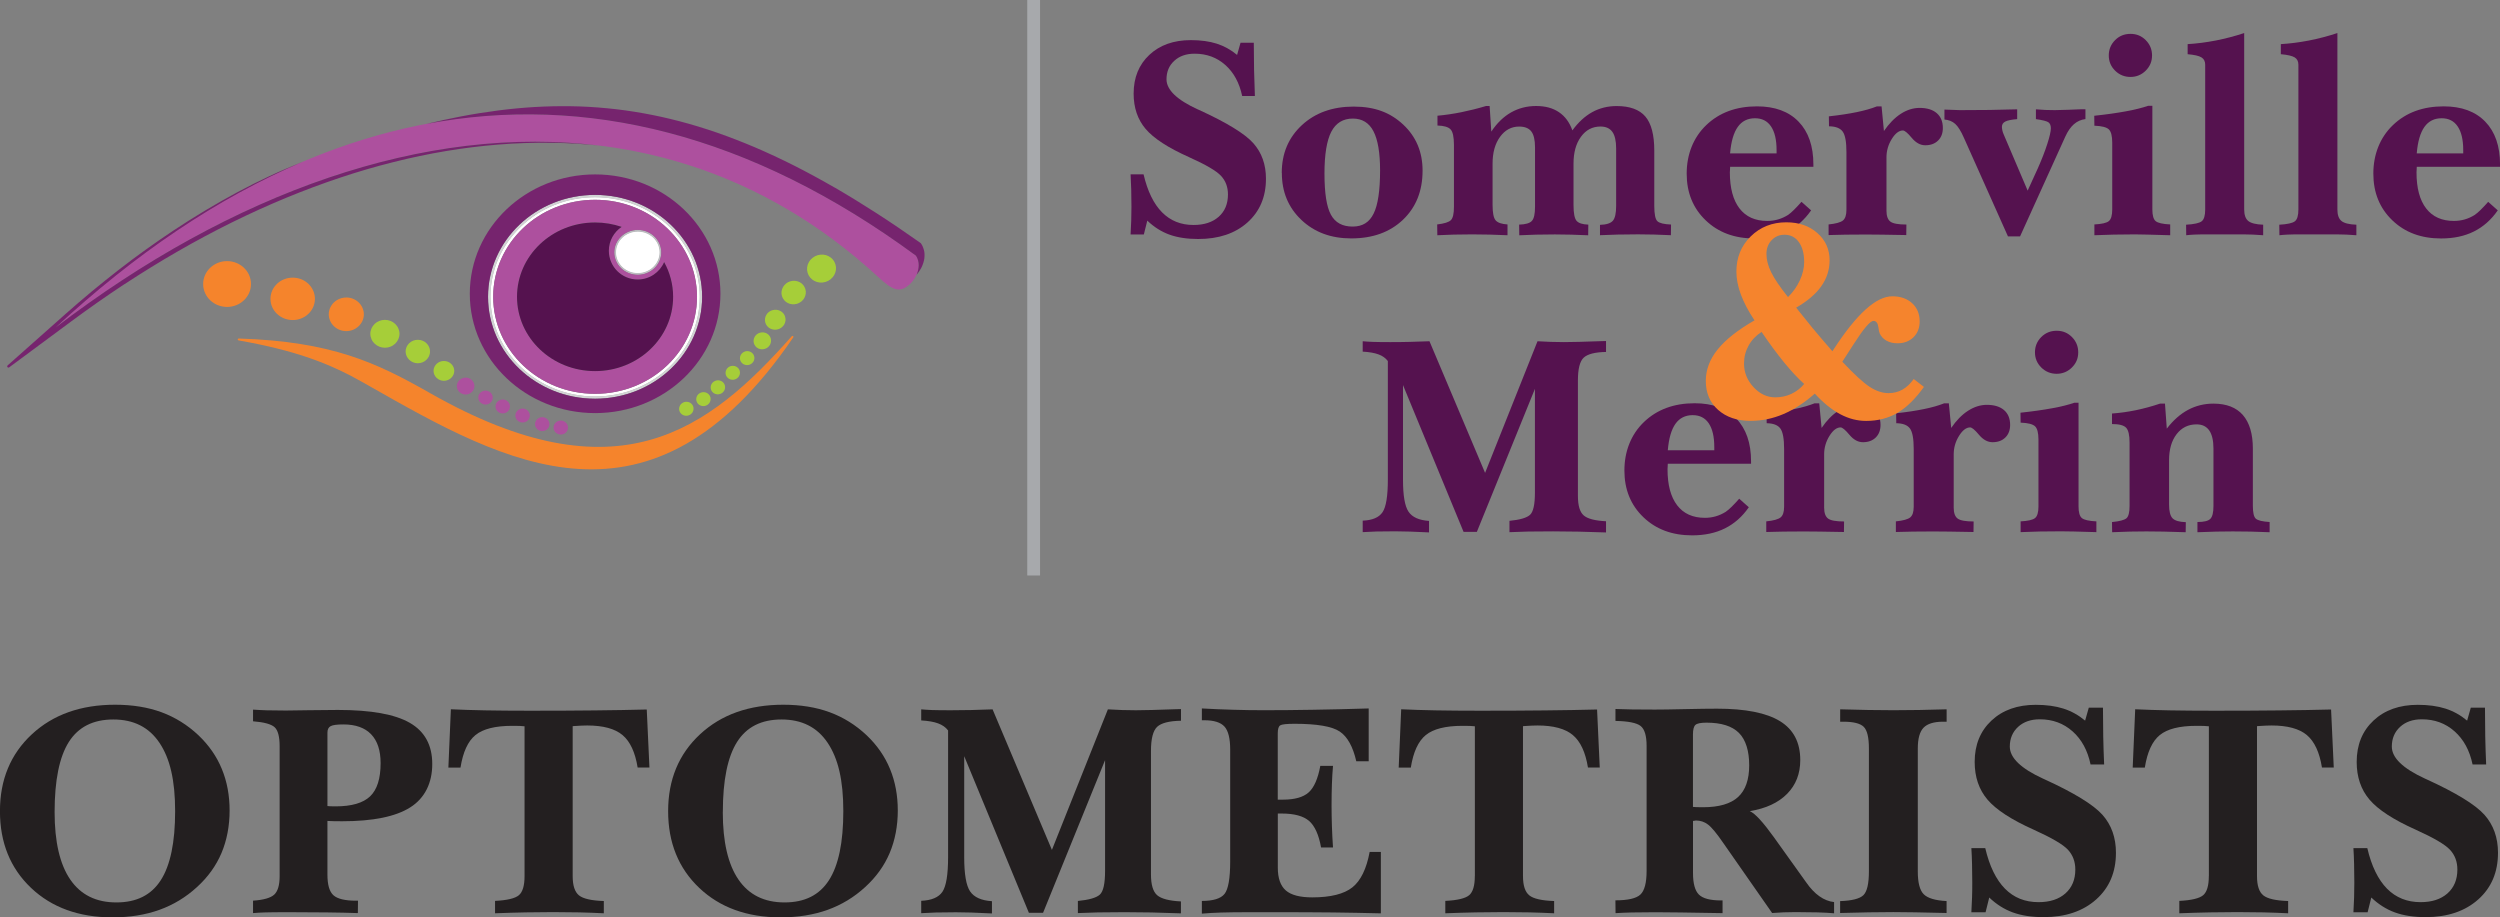 <?xml version="1.0" encoding="UTF-8"?>
<svg id="Layer_2" data-name="Layer 2" xmlns="http://www.w3.org/2000/svg" viewBox="0 0 550.71 202.08">
  <rect x="0" y="0" width="550.71" height="202.08" fill="#808080" stroke="none"/>
  <defs>
    <style>
      .cls-1, .cls-2, .cls-3, .cls-4, .cls-5, .cls-6, .cls-7, .cls-8, .cls-9, .cls-10, .cls-11, .cls-12, .cls-13, .cls-14 {
        stroke-width: 0px;
      }

      .cls-1, .cls-14 {
        fill: #55124f;
      }

      .cls-2, .cls-5, .cls-7, .cls-12, .cls-14 {
        fill-rule: evenodd;
      }

      .cls-2, .cls-6 {
        fill: #76246e;
      }

      .cls-3 {
        fill: #bcbdc0;
      }

      .cls-4 {
        fill: #f5842d;
      }

      .cls-5 {
        fill: #a7a9ac;
      }

      .cls-7, .cls-8 {
        fill: #ad509e;
      }

      .cls-9 {
        fill: #231f20;
      }

      .cls-10 {
        fill: #f5842c;
      }

      .cls-11 {
        fill: #a6ce39;
      }

      .cls-12 {
        fill: #d1d3d4;
      }

      .cls-13 {
        fill: #fff;
      }
    </style>
  </defs>
  <g id="Layer_1-2" data-name="Layer 1">
    <g>
      <g>
        <path class="cls-12" d="M131.09,42.93c13.02,0,23.58,10.05,23.58,22.45s-10.56,22.45-23.58,22.45-23.58-10.05-23.58-22.45,10.56-22.45,23.58-22.45h0ZM147.4,49.87c-4.17-3.97-9.94-6.43-16.31-6.43s-12.14,2.46-16.31,6.43c-4.17,3.97-6.75,9.46-6.75,15.52s2.58,11.55,6.75,15.52c4.17,3.97,9.94,6.43,16.31,6.43s12.14-2.46,16.31-6.43c4.17-3.97,6.75-9.46,6.75-15.52s-2.58-11.54-6.75-15.52h0Z"/>
        <path class="cls-13" d="M147.4,49.87c-4.17-3.97-9.94-6.43-16.31-6.43s-12.14,2.46-16.31,6.43c-4.17,3.97-6.75,9.46-6.75,15.52s2.58,11.55,6.75,15.52c4.17,3.97,9.94,6.43,16.31,6.43s12.14-2.46,16.31-6.43c4.17-3.97,6.75-9.46,6.75-15.52s-2.58-11.54-6.75-15.52h0ZM131.09,44.01c12.4,0,22.45,9.57,22.45,21.37s-10.05,21.37-22.45,21.37-22.45-9.57-22.45-21.37,10.05-21.37,22.45-21.37h0Z"/>
        <path class="cls-3" d="M140.49,50.64c1.43,0,2.73.55,3.66,1.45.94.9,1.52,2.14,1.52,3.5s-.58,2.61-1.52,3.5c-.94.89-2.24,1.45-3.66,1.45s-2.73-.55-3.66-1.45c-.94-.89-1.52-2.13-1.52-3.5s.58-2.61,1.52-3.5c.94-.89,2.23-1.45,3.66-1.45h0ZM143.87,52.39c-.86-.82-2.06-1.33-3.37-1.33s-2.51.51-3.38,1.33c-.86.82-1.39,1.95-1.39,3.2s.53,2.38,1.39,3.2c.86.82,2.06,1.33,3.38,1.33s2.51-.51,3.37-1.33c.86-.82,1.39-1.95,1.39-3.2s-.53-2.38-1.39-3.2h0Z"/>
        <path class="cls-10" d="M52.57,74.57h.01c10.25.32,17.83,1.65,24.33,3.73,6.51,2.09,11.93,4.94,17.89,8.33,20.61,11.72,35.93,13.76,48.38,10.28,12.45-3.48,22.06-12.49,31.24-22.85.08-.09.21-.09.3-.02.08.07.09.19.03.27h0c-31.35,45.98-63.41,27.76-93.29,10.78l-1.21-.69c-3.87-2.2-7.62-3.99-11.99-5.51-4.37-1.52-9.36-2.78-15.72-3.91-.11-.02-.19-.13-.17-.24.02-.11.11-.18.21-.17h0Z"/>
        <path class="cls-10" d="M64.48,61.16c.66,0,1.29.12,1.86.35.6.23,1.14.58,1.59,1.01.45.43.82.95,1.07,1.52.24.55.37,1.16.37,1.79s-.13,1.24-.37,1.79c-.25.57-.61,1.09-1.07,1.52-.45.43-.99.78-1.59,1.01-.57.23-1.2.35-1.86.35s-1.29-.12-1.87-.35c-.6-.24-1.14-.58-1.59-1.01-.45-.43-.82-.95-1.07-1.52-.24-.55-.37-1.16-.37-1.79s.13-1.24.37-1.79c.25-.58.62-1.09,1.07-1.52.45-.43.99-.78,1.59-1.01.58-.23,1.21-.35,1.87-.35h0Z"/>
        <path class="cls-10" d="M76.28,65.53c.52,0,1.02.1,1.47.28.47.19.9.46,1.25.8.36.34.65.75.85,1.21.19.44.3.92.3,1.42s-.11.98-.3,1.42c-.2.45-.49.86-.85,1.2-.36.34-.78.61-1.25.8-.46.18-.95.28-1.47.28s-1.02-.1-1.47-.28c-.47-.19-.9-.46-1.25-.8-.36-.34-.65-.75-.84-1.2-.19-.44-.3-.92-.3-1.42s.11-.98.3-1.42c.2-.45.49-.86.84-1.2.36-.34.78-.62,1.25-.8.46-.18.96-.28,1.47-.28h0Z"/>
        <path class="cls-10" d="M50.02,57.52c.71,0,1.39.13,2.01.38.64.25,1.23.63,1.71,1.09.49.47.88,1.02,1.15,1.64.26.6.4,1.25.4,1.94s-.14,1.34-.4,1.93c-.27.62-.66,1.18-1.15,1.64s-1.07.84-1.71,1.09c-.62.24-1.3.38-2.01.38s-1.39-.14-2.01-.38c-.64-.25-1.23-.63-1.71-1.09-.49-.46-.88-1.02-1.15-1.64-.26-.6-.4-1.25-.4-1.93s.14-1.34.4-1.94c.27-.62.66-1.17,1.15-1.64.49-.46,1.07-.84,1.71-1.09.62-.25,1.3-.38,2.01-.38h0Z"/>
        <path class="cls-7" d="M200.46,62.57c1.34-1.23,2.76-4.03,1.31-6.27C135.64,7.7,70.32,18.31,12.24,72.14c60.32-46.14,130.45-57.93,181.23-11.11,3.07,2.83,4.65,3.69,6.99,1.54h0Z"/>
        <path class="cls-7" d="M131.09,44.01c12.4,0,22.45,9.57,22.45,21.37s-10.05,21.37-22.45,21.37-22.45-9.57-22.45-21.37,10.05-21.37,22.45-21.37h0ZM140.49,50.64c1.43,0,2.73.55,3.66,1.45.94.9,1.52,2.14,1.52,3.5s-.58,2.61-1.52,3.5c-.94.89-2.24,1.45-3.66,1.45s-2.73-.55-3.66-1.45c-.94-.89-1.52-2.13-1.52-3.5s.58-2.61,1.52-3.5c.94-.89,2.23-1.45,3.66-1.45h0ZM131.09,49.01c2.05,0,4.02.34,5.85.97-1.7,1.13-2.82,3.07-2.82,5.26,0,3.5,2.84,6.33,6.35,6.33,2.62,0,4.86-1.58,5.83-3.83,1.26,2.28,1.98,4.88,1.98,7.64,0,9.04-7.7,16.37-17.2,16.37s-17.19-7.33-17.19-16.37,7.7-16.37,17.19-16.37h0Z"/>
        <path class="cls-8" d="M123.53,92.64c.21,0,.42.04.6.12.2.08.37.19.52.33.15.14.27.31.35.5.08.18.13.38.13.59s-.05.41-.13.6c-.08.19-.2.36-.35.5-.14.14-.32.25-.52.33-.19.07-.39.11-.6.11s-.42-.04-.6-.11c-.2-.08-.37-.19-.52-.33-.15-.14-.27-.31-.35-.5-.08-.19-.12-.39-.12-.6s.04-.41.12-.59c.08-.19.2-.36.35-.5.15-.14.32-.25.51-.33.19-.07.39-.12.6-.12h0Z"/>
        <path class="cls-8" d="M115.12,89.99c.21,0,.42.04.6.12.2.08.37.19.52.33.15.14.27.31.35.5.08.19.12.39.12.6s-.04.41-.12.59c-.08.19-.2.36-.35.5-.15.14-.32.25-.52.33-.19.07-.39.11-.6.11s-.42-.04-.6-.11c-.2-.08-.37-.19-.52-.33-.15-.14-.27-.31-.35-.5-.08-.18-.13-.39-.13-.59s.04-.41.13-.59c.08-.19.2-.36.35-.5.15-.14.32-.25.51-.33.19-.07.39-.12.6-.12h0Z"/>
        <path class="cls-8" d="M110.74,87.99c.21,0,.42.04.6.12.19.08.37.19.52.33.15.14.27.31.35.5.08.19.12.39.12.59s-.04.41-.12.6c-.08.19-.21.36-.35.5-.15.14-.32.25-.52.33-.19.07-.39.11-.6.11s-.42-.04-.6-.11c-.19-.08-.37-.19-.52-.33-.15-.14-.27-.31-.35-.5-.08-.18-.12-.38-.12-.59s.04-.41.12-.59c.08-.19.2-.36.35-.5.15-.14.32-.25.52-.33.19-.07.39-.12.6-.12h0Z"/>
        <path class="cls-8" d="M106.95,86.04c.21,0,.42.04.61.12.19.08.37.19.51.33.15.14.27.31.35.5.08.18.12.38.12.59s-.04.41-.12.59c-.08.19-.2.36-.35.5-.15.14-.32.25-.51.33-.19.07-.39.12-.61.12s-.41-.04-.6-.12c-.19-.08-.37-.19-.52-.33-.15-.14-.27-.31-.35-.5-.08-.18-.12-.38-.12-.59s.04-.41.12-.59c.08-.19.2-.36.35-.5.14-.14.32-.25.52-.33.19-.07.39-.12.6-.12h0Z"/>
        <path class="cls-8" d="M102.57,83.17c.26,0,.51.05.73.14.24.09.45.23.63.4.18.17.33.38.43.61.1.22.15.47.15.72s-.05.49-.15.72c-.1.23-.25.44-.43.61-.18.17-.39.3-.63.4-.23.09-.47.14-.73.14s-.51-.05-.73-.14c-.23-.09-.45-.23-.63-.4-.18-.17-.33-.38-.43-.61-.1-.22-.15-.47-.15-.72s.05-.5.15-.72c.1-.23.25-.43.43-.6.18-.17.39-.31.63-.4.23-.09.48-.14.73-.14h0Z"/>
        <path class="cls-8" d="M119.45,91.89c.21,0,.41.04.6.12.19.08.37.19.52.33.15.14.27.31.35.5.08.18.12.38.12.59s-.04.41-.12.59c-.08.19-.21.36-.35.5-.15.14-.32.25-.52.33-.19.07-.39.12-.6.12s-.42-.04-.6-.12c-.19-.08-.37-.19-.52-.33-.15-.14-.27-.31-.35-.5-.08-.18-.12-.38-.12-.59s.04-.41.12-.59c.08-.19.2-.36.35-.5.15-.14.32-.25.52-.33.19-.07.39-.12.6-.12h0Z"/>
        <path class="cls-11" d="M84.79,70.46c.43,0,.84.08,1.22.23.39.15.74.38,1.04.66.29.28.54.62.7,1,.16.36.25.76.25,1.18s-.09.81-.25,1.18c-.16.37-.4.71-.7,1-.3.28-.65.51-1.04.66-.37.15-.79.23-1.22.23s-.84-.08-1.22-.23c-.39-.15-.74-.38-1.04-.66-.3-.28-.54-.62-.7-1-.16-.37-.25-.76-.25-1.18s.09-.81.25-1.18c.16-.37.4-.71.7-1,.29-.28.65-.51,1.04-.66.38-.15.79-.23,1.22-.23h0Z"/>
        <path class="cls-11" d="M92.04,74.85c.36,0,.71.07,1.02.19.33.13.63.32.87.55.25.24.45.53.59.84.13.31.21.64.21.99s-.07.69-.21,1c-.14.31-.34.6-.59.84-.25.24-.54.43-.87.56-.31.12-.66.2-1.02.2s-.71-.07-1.02-.2c-.33-.13-.62-.32-.87-.56-.25-.24-.45-.52-.59-.84-.13-.31-.21-.64-.21-1s.07-.69.21-.99c.14-.32.34-.6.59-.84.25-.23.54-.43.87-.55.32-.12.66-.19,1.02-.19h0Z"/>
        <path class="cls-11" d="M97.79,79.52c.3,0,.6.06.86.16.28.11.53.27.74.47.21.2.38.45.5.71.11.26.18.55.18.84s-.06.58-.18.84c-.12.27-.29.51-.5.71-.21.2-.46.36-.74.47-.27.11-.56.17-.86.17s-.6-.06-.87-.17c-.28-.11-.53-.27-.74-.47-.21-.2-.38-.44-.5-.71-.11-.26-.18-.54-.18-.84s.06-.58.18-.84c.12-.27.29-.51.5-.71.21-.2.46-.36.74-.47.27-.11.56-.16.87-.16h0Z"/>
        <path class="cls-11" d="M149.8,89.31c.1-.17.24-.34.4-.46.16-.12.34-.22.55-.28.21-.06.41-.08.61-.06.21.02.41.08.59.17.18.09.35.22.48.38.13.15.23.33.29.53.06.2.07.41.05.61-.03.2-.09.4-.19.58-.1.18-.24.33-.4.46-.16.12-.34.22-.55.28-.21.06-.41.08-.61.06-.21-.02-.41-.08-.59-.17-.18-.09-.35-.22-.48-.38-.13-.15-.23-.33-.29-.53-.06-.2-.07-.41-.05-.6.02-.2.09-.4.19-.58h0Z"/>
        <path class="cls-11" d="M153.56,87.19c.1-.18.24-.33.4-.46.16-.12.34-.22.55-.28.2-.06.41-.08.61-.06.21.02.41.08.59.17.18.09.35.22.48.38.13.15.23.33.29.53.06.2.07.41.05.6-.03.21-.09.4-.19.58-.1.18-.24.33-.4.46-.16.12-.34.22-.54.28-.21.06-.41.08-.61.06-.21-.02-.41-.08-.59-.17s-.35-.22-.48-.38c-.13-.15-.23-.34-.29-.54-.06-.2-.08-.41-.05-.6.02-.2.09-.4.19-.58h0Z"/>
        <path class="cls-11" d="M156.75,84.59c.1-.18.24-.34.4-.46.16-.12.34-.22.55-.29.21-.06.41-.08.61-.06.21.02.41.08.59.17.18.09.35.22.48.38.13.15.23.33.29.54v.03c.06.2.07.4.05.59-.03.2-.09.39-.19.56-.1.17-.23.33-.39.46-.15.12-.33.22-.53.28h-.02c-.21.07-.42.09-.62.07-.21-.02-.41-.08-.59-.17-.18-.09-.35-.22-.48-.38-.13-.15-.23-.34-.29-.54-.06-.2-.08-.41-.05-.6.02-.2.09-.4.19-.58h0Z"/>
        <path class="cls-11" d="M160.02,81.39c.1-.17.24-.33.4-.46.16-.12.34-.22.55-.28.21-.06.41-.08.61-.06.21.02.41.08.59.17.18.09.35.22.48.38.13.15.23.33.29.53.06.2.08.41.05.6-.02.2-.09.4-.19.58-.1.18-.24.33-.4.46-.16.12-.34.22-.54.28-.2.06-.41.08-.61.06-.21-.02-.41-.08-.59-.17-.18-.09-.34-.22-.48-.38-.13-.15-.23-.33-.29-.53-.06-.2-.08-.41-.05-.6.02-.2.09-.4.19-.58h0Z"/>
        <path class="cls-11" d="M163.21,78.15c.1-.17.23-.33.4-.46.16-.12.34-.22.54-.28.21-.06.41-.08.61-.06.21.02.41.08.59.17.18.09.34.22.48.38.13.15.23.33.29.53.06.21.08.41.05.61-.02.2-.09.4-.19.58-.1.18-.24.33-.4.46-.16.12-.34.22-.55.28-.2.06-.41.08-.61.06-.21-.02-.41-.08-.59-.17-.18-.09-.34-.22-.48-.38-.13-.15-.23-.33-.29-.53-.06-.2-.08-.41-.05-.61.02-.2.09-.4.19-.58h0Z"/>
        <path class="cls-11" d="M170.14,68.33h.03c.29-.09.58-.12.87-.09.29.03.57.11.83.24.26.13.49.31.68.54.19.22.33.47.41.76v.03c.09.29.1.57.07.85-.04.29-.13.56-.27.81-.14.25-.34.48-.58.66-.23.18-.49.32-.78.4-.3.09-.59.12-.88.09-.3-.03-.58-.11-.84-.24-.26-.13-.5-.32-.68-.54-.18-.22-.32-.47-.41-.76v-.03c-.09-.29-.11-.57-.07-.85.04-.28.13-.56.27-.81.14-.25.34-.48.57-.66.23-.18.49-.32.78-.4h0Z"/>
        <path class="cls-11" d="M172.49,63.23c.17-.29.4-.56.67-.78.26-.21.57-.37.91-.48h.02c.35-.11.7-.14,1.04-.11.35.03.69.13,1,.28.31.16.58.37.8.64.21.26.38.56.48.89v.03c.1.33.13.67.08,1-.04.34-.15.66-.32.96-.17.3-.4.56-.68.78-.27.21-.58.37-.92.48-.35.1-.7.13-1.04.11-.35-.03-.69-.13-1-.28-.31-.16-.58-.37-.8-.64-.22-.26-.38-.56-.48-.89-.1-.34-.13-.68-.09-1.01.04-.34.16-.67.33-.97h0Z"/>
        <path class="cls-11" d="M178.2,57.72c.2-.36.48-.67.81-.93.32-.25.69-.45,1.1-.57.41-.12.83-.16,1.23-.13.42.04.82.15,1.18.34.36.19.69.44.95.76.26.3.45.66.57,1.06.12.4.15.81.1,1.2-.05.41-.18.8-.39,1.16-.2.35-.48.67-.81.93-.32.25-.69.45-1.1.57-.41.12-.83.16-1.23.13-.42-.04-.82-.15-1.19-.34-.36-.19-.69-.45-.95-.76-.26-.3-.45-.66-.57-1.06-.12-.4-.15-.81-.1-1.2.05-.41.18-.8.39-1.15h0Z"/>
        <path class="cls-11" d="M166.24,74.2c.12-.21.28-.4.48-.56.19-.15.41-.27.65-.34h.01c.25-.08.51-.1.75-.08.25.02.5.09.72.2.22.11.42.27.58.46.15.18.28.4.35.63h0c.07.26.09.51.06.75-.03.25-.11.49-.23.7-.12.21-.29.41-.49.56-.19.15-.42.27-.67.34-.25.07-.5.1-.74.08-.25-.02-.5-.09-.71-.2-.22-.11-.42-.27-.58-.46-.15-.19-.28-.41-.35-.65-.07-.24-.09-.49-.06-.73.03-.25.11-.49.24-.7h0Z"/>
        <path class="cls-6" d="M202.78,59.28c-.09.16-.18.31-.28.46-.1.15-.21.3-.31.44h-.01c-.09.12-.18.24-.28.35.57-1.29.74-2.86-.13-4.21-36.59-26.9-72.93-35.65-107.93-29,2.62-.63,5.19-1.19,7.74-1.68,2.75-.53,5.48-.96,8.19-1.31,2.71-.35,5.39-.6,8.05-.76,2.66-.15,5.32-.21,7.97-.17,2.65.04,5.3.19,7.95.45,2.65.25,5.3.62,7.98,1.1,2.67.48,5.35,1.07,8.05,1.78,2.7.71,5.42,1.54,8.18,2.49,2.76.96,5.54,2.04,8.37,3.24,2.82,1.21,5.69,2.54,8.6,4.01,2.91,1.47,5.87,3.08,8.89,4.82h.02c3.02,1.75,6.09,3.63,9.22,5.65,3.14,2.02,6.35,4.2,9.64,6.52l.13.1s.05.05.07.08l.07.11c.08.13.16.26.23.4.07.14.13.28.18.42v.02c.06.14.1.28.14.42.04.15.07.3.1.45h0c.03.16.04.31.05.46,0,.15.01.31,0,.46,0,.16-.02.32-.03.47h0c-.02.16-.05.32-.08.47-.04.17-.08.34-.13.5h0c-.05.17-.11.34-.17.5-.06.16-.13.32-.21.49-.08.17-.16.33-.25.48h0ZM132.71,32.15c-3.73-.42-7.49-.65-11.27-.7-3.88-.05-7.8.08-11.74.4-3.8.31-7.61.78-11.43,1.42-3.87.65-7.74,1.46-11.62,2.44-3.92.98-7.85,2.13-11.77,3.44-3.95,1.32-7.91,2.8-11.86,4.43-3.97,1.64-7.95,3.45-11.91,5.4-3.98,1.97-7.95,4.09-11.88,6.35-3.95,2.27-7.89,4.7-11.81,7.27h-.02c-3.91,2.58-7.8,5.3-11.66,8.16l-13.72,10.16c-.12.09-.29.07-.38-.06-.09-.12-.06-.28.04-.37l12.76-11.33c.96-.85,1.93-1.7,2.89-2.52.95-.81,1.92-1.63,2.91-2.46.97-.81,1.96-1.61,2.95-2.4.97-.78,1.96-1.56,2.95-2.33.99-.77,1.99-1.52,2.98-2.27.96-.72,1.95-1.44,2.98-2.18,1-.72,2.01-1.43,3.01-2.12,1-.69,1.99-1.36,2.98-2.02,1.18-.79,2.38-1.56,3.58-2.32,1.18-.75,2.37-1.48,3.58-2.2,1.18-.71,2.38-1.4,3.57-2.08,1.16-.66,2.34-1.31,3.55-1.96,1.18-.63,2.35-1.24,3.53-1.83,1.17-.58,2.35-1.15,3.52-1.7,1.15-.54,2.31-1.06,3.48-1.56,1.16-.5,2.32-.98,3.48-1.44l.05-.02.06-.02c-18.62,7.94-36.77,20.22-54.25,36.42,38.68-29.59,81.4-45.05,120.47-39.99h0Z"/>
        <path class="cls-2" d="M131.1,38.42c15.25,0,27.6,11.77,27.6,26.29s-12.36,26.29-27.6,26.29-27.61-11.77-27.61-26.29,12.36-26.29,27.61-26.29h0ZM131.09,42.93c13.02,0,23.58,10.05,23.58,22.45s-10.56,22.45-23.58,22.45-23.58-10.05-23.58-22.45,10.56-22.45,23.58-22.45h0Z"/>
        <path class="cls-14" d="M131.09,49.01c2.05,0,4.02.34,5.85.97-1.7,1.13-2.82,3.07-2.82,5.26,0,3.5,2.84,6.33,6.35,6.33,2.62,0,4.86-1.58,5.83-3.83,1.26,2.28,1.98,4.88,1.98,7.64,0,9.04-7.7,16.37-17.2,16.37s-17.19-7.33-17.19-16.37,7.7-16.37,17.19-16.37h0Z"/>
        <path class="cls-13" d="M143.87,52.39c-.86-.82-2.06-1.33-3.37-1.33s-2.51.51-3.38,1.33c-.86.82-1.39,1.95-1.39,3.2s.53,2.38,1.39,3.2c.86.82,2.06,1.33,3.38,1.33s2.51-.51,3.37-1.33c.86-.82,1.39-1.95,1.39-3.2s-.53-2.38-1.39-3.2h0Z"/>
        <path class="cls-13" d="M143.87,52.39c-.86-.82-2.06-1.33-3.37-1.33s-2.51.51-3.38,1.33c-.86.82-1.39,1.95-1.39,3.2s.53,2.38,1.39,3.2c.86.82,2.06,1.33,3.38,1.33s2.51-.51,3.37-1.33c.86-.82,1.39-1.95,1.39-3.2s-.53-2.38-1.39-3.2h0Z"/>
      </g>
      <polygon class="cls-5" points="226.29 0 229.11 0 229.11 126.77 226.29 126.77 226.29 0 226.29 0"/>
      <g>
        <path class="cls-9" d="M24.78,202.08c-7.39,0-13.37-2.16-17.94-6.49-4.56-4.33-6.85-9.96-6.85-16.9s2.34-12.58,7.02-16.93c4.68-4.35,10.8-6.52,18.34-6.52,3.82,0,7.23.55,10.24,1.66,3.01,1.11,5.72,2.8,8.13,5.07,2.3,2.19,4.02,4.67,5.15,7.43,1.14,2.76,1.71,5.82,1.71,9.16s-.6,6.54-1.79,9.35c-1.19,2.81-2.99,5.31-5.4,7.5-2.43,2.23-5.18,3.9-8.26,5.01-3.08,1.11-6.54,1.66-10.37,1.66ZM12.03,178.89c0,6.55,1.15,11.5,3.45,14.86,2.3,3.36,5.68,5.04,10.15,5.04s7.69-1.63,9.79-4.9c2.1-3.26,3.16-8.33,3.16-15.2s-1.15-11.63-3.45-15.06c-2.3-3.43-5.68-5.14-10.15-5.14s-7.71,1.65-9.81,4.94c-2.09,3.3-3.14,8.45-3.14,15.45Z"/>
        <path class="cls-9" d="M55.74,201.13v-2.73c2.32-.15,3.87-.6,4.67-1.33.79-.74,1.19-2.09,1.19-4.06v-28.62c0-2.12-.37-3.52-1.11-4.2-.74-.67-2.32-1.11-4.75-1.3v-2.57c.95.07,1.95.11,2.99.15,1.04.03,2.46.05,4.26.05.76,0,2.41-.02,4.96-.07,2.55-.04,4.71-.06,6.49-.06,7.28,0,12.57.95,15.85,2.85,3.29,1.9,4.93,4.92,4.93,9.06s-1.61,7.5-4.83,9.54c-3.22,2.05-8.22,3.07-15.01,3.07-.87,0-1.53,0-1.98-.02-.46,0-.88-.03-1.27-.05v11.84c0,2.23.44,3.75,1.33,4.54.89.79,2.55,1.19,4.98,1.19h.42l-.03,2.73c-2-.07-4.27-.12-6.81-.15-2.55-.03-5.37-.05-8.47-.05-2.39,0-4.09.02-5.12.05-1.03.03-1.92.08-2.68.15ZM72.13,177.56c.19.02.42.04.67.05.25.01.62.02,1.12.02,3.53,0,6.07-.74,7.61-2.21,1.54-1.47,2.31-3.91,2.31-7.32,0-2.78-.69-4.89-2.08-6.34-1.39-1.45-3.43-2.18-6.11-2.18-1.39,0-2.32.12-2.8.37-.48.25-.72.72-.72,1.42v16.2Z"/>
        <path class="cls-9" d="M115.55,193v-33.01c-.35-.04-.71-.07-1.09-.08-.38-.01-.93-.02-1.64-.02-3.73,0-6.42.68-8.08,2.03s-2.76,3.75-3.3,7.17h-2.67l.55-12.85c2.3.11,4.83.19,7.59.24,2.76.05,6.02.08,9.77.08,5.33,0,10.1-.02,14.29-.07,4.2-.04,8.03-.11,11.5-.2l.59,12.78h-2.6c-.54-3.36-1.65-5.74-3.33-7.15-1.68-1.41-4.28-2.11-7.79-2.11-.61,0-1.59.04-2.96.13l-.23.03v33.01c0,2.1.47,3.52,1.4,4.26.93.74,2.75,1.15,5.46,1.24v2.7c-1.76-.09-3.56-.15-5.41-.2-1.85-.04-3.78-.06-5.77-.06-1.82,0-3.82.02-6,.06-2.18.04-4.44.11-6.78.2v-2.73c2.67-.13,4.42-.55,5.25-1.25.83-.7,1.25-2.11,1.25-4.21Z"/>
        <path class="cls-9" d="M171.97,202.08c-7.39,0-13.37-2.16-17.94-6.49-4.56-4.33-6.85-9.96-6.85-16.9s2.34-12.58,7.02-16.93,10.8-6.52,18.34-6.52c3.82,0,7.23.55,10.24,1.66,3.01,1.11,5.72,2.8,8.13,5.07,2.3,2.19,4.02,4.67,5.15,7.43,1.14,2.76,1.71,5.82,1.71,9.16s-.6,6.54-1.79,9.35c-1.19,2.81-2.99,5.31-5.4,7.5-2.43,2.23-5.18,3.9-8.26,5.01-3.08,1.11-6.54,1.66-10.37,1.66ZM159.22,178.89c0,6.55,1.15,11.5,3.45,14.86,2.3,3.36,5.68,5.04,10.15,5.04s7.69-1.63,9.79-4.9c2.1-3.26,3.16-8.33,3.16-15.2s-1.15-11.63-3.45-15.06c-2.3-3.43-5.68-5.14-10.15-5.14s-7.71,1.65-9.8,4.94c-2.09,3.3-3.14,8.45-3.14,15.45Z"/>
        <path class="cls-9" d="M202.93,201.13v-2.7c2.28-.09,3.83-.75,4.67-1.98.83-1.24,1.25-3.78,1.25-7.64v-27.9c-.52-.69-1.25-1.21-2.2-1.56-.94-.35-2.19-.56-3.72-.65v-2.44c.67.07,1.45.11,2.33.15.88.03,2.26.05,4.15.05,1.52,0,3.04-.02,4.57-.05,1.53-.03,3.08-.08,4.67-.15l13.07,30.96,12.33-30.96c1.04.07,2.08.11,3.11.15,1.03.03,2.05.05,3.07.05,1.78,0,4.7-.08,8.78-.23.52-.02.9-.03,1.14-.03v2.57c-2.58.04-4.33.49-5.24,1.33-.91.85-1.37,2.62-1.37,5.33v27.19c0,2.25.45,3.78,1.35,4.57.9.79,2.65,1.25,5.25,1.38v2.63c-2.23-.09-4.39-.15-6.47-.2-2.08-.04-4.08-.06-5.98-.06-2.39,0-4.33.02-5.84.05-1.51.03-2.98.08-4.41.15v-2.67c2.47-.24,4.09-.71,4.85-1.41.76-.71,1.14-2.43,1.14-5.19v-24.42l-13.66,33.63h-3.12l-14.25-34.5v22.25c0,3.73.43,6.24,1.3,7.53.87,1.29,2.47,2.01,4.81,2.16v2.7c-1.65-.09-3.15-.15-4.5-.2-1.36-.04-2.5-.06-3.43-.06-1.82,0-3.28.02-4.39.05-1.11.03-2.19.08-3.25.15Z"/>
        <path class="cls-9" d="M264.75,201.26v-2.8c2.49,0,4.16-.51,4.99-1.54.83-1.03,1.25-3.42,1.25-7.17v-24.65c0-2.43-.42-4.11-1.25-5.04-.84-.93-2.33-1.4-4.47-1.4h-.52v-2.6c2.34.13,4.65.23,6.91.29,2.27.07,4.51.1,6.75.1,3.38,0,7.02-.03,10.91-.1,3.89-.06,7.95-.16,12.18-.29v11.64h-2.73c-.74-3.23-1.95-5.41-3.64-6.55-1.69-1.14-5.01-1.71-9.95-1.71-1.74,0-2.79.11-3.16.34-.37.23-.55.81-.55,1.74v14.63h1.14c2.58,0,4.47-.53,5.66-1.59,1.19-1.06,2.05-3.01,2.57-5.85h2.8c-.11,1.24-.19,2.55-.24,3.95-.05,1.4-.08,2.99-.08,4.76,0,1.54.03,3.07.08,4.6.05,1.53.13,3.08.24,4.67h-2.63c-.5-2.8-1.38-4.74-2.63-5.84-1.26-1.09-3.27-1.64-6.05-1.64h-.85v11.93c0,2.32.59,3.99,1.76,5.01,1.17,1.02,3.11,1.53,5.82,1.53,4.05,0,7-.74,8.85-2.21,1.84-1.47,3.11-4.08,3.8-7.8h2.47v13.53c-3.45-.09-6.95-.15-10.51-.2-3.55-.04-8.17-.06-13.85-.06h-3.94c-3.1,0-5.41.03-6.94.08-1.53.05-2.92.13-4.18.24Z"/>
        <path class="cls-9" d="M324.89,193v-33.01c-.35-.04-.71-.07-1.09-.08-.38-.01-.93-.02-1.64-.02-3.73,0-6.42.68-8.08,2.03s-2.76,3.75-3.3,7.17h-2.67l.55-12.85c2.3.11,4.83.19,7.59.24,2.77.05,6.02.08,9.77.08,5.33,0,10.1-.02,14.29-.07,4.2-.04,8.03-.11,11.5-.2l.59,12.78h-2.6c-.54-3.36-1.65-5.74-3.33-7.15-1.68-1.41-4.28-2.11-7.79-2.11-.61,0-1.59.04-2.96.13l-.23.03v33.01c0,2.1.47,3.52,1.4,4.26.93.74,2.75,1.15,5.46,1.24v2.7c-1.76-.09-3.56-.15-5.42-.2-1.85-.04-3.78-.06-5.77-.06-1.82,0-3.82.02-6,.06-2.18.04-4.44.11-6.78.2v-2.73c2.67-.13,4.42-.55,5.25-1.25.83-.7,1.25-2.11,1.25-4.21Z"/>
        <path class="cls-9" d="M355.88,201.13l-.03-2.8c2.75,0,4.59-.42,5.5-1.27.91-.85,1.37-2.58,1.37-5.2v-27.55c0-2.23-.44-3.7-1.32-4.39-.88-.69-2.73-1.06-5.54-1.11v-2.63c1.21.04,2.44.08,3.69.1,1.25.02,2.91.03,4.99.03,1.37,0,3.57-.03,6.6-.1,3.04-.07,5.4-.1,7.09-.1,6.27,0,10.89.92,13.87,2.75,2.98,1.83,4.47,4.69,4.47,8.57,0,2.99-.96,5.47-2.89,7.43-1.93,1.96-4.67,3.24-8.23,3.82,1.13.48,2.88,2.37,5.27,5.69.28.39.5.69.65.91l6.47,9.04c.93,1.35,1.91,2.38,2.94,3.11,1.03.73,2.11,1.16,3.24,1.28v2.47c-.96-.09-2.17-.15-3.66-.2-1.49-.04-3.11-.06-4.86-.06-.87,0-1.73.02-2.58.05-.86.03-1.71.08-2.55.15l-10.73-15.38c-1.47-2.15-2.61-3.52-3.4-4.11-.79-.6-1.68-.89-2.65-.89-.07,0-.17.02-.31.05-.14.03-.26.05-.34.05v11.45c0,2.32.43,3.91,1.3,4.77.87.86,2.49,1.29,4.88,1.29h.33v2.8c-3.71-.07-6.79-.12-9.25-.15-2.46-.03-4.3-.05-5.51-.05-2.19,0-3.92.02-5.19.05-1.27.03-2.47.08-3.59.15ZM372.92,177.75c.26.02.55.04.88.05.33.01.78.02,1.37.02,3.49,0,6.05-.75,7.69-2.24,1.64-1.5,2.46-3.83,2.46-6.99s-.75-5.63-2.26-7.14c-1.51-1.51-3.89-2.26-7.14-2.26-1.26,0-2.07.16-2.44.49-.37.33-.55,1.03-.55,2.11v15.97Z"/>
        <path class="cls-9" d="M405.35,201.13v-2.63c2.6-.09,4.31-.52,5.12-1.3.81-.78,1.22-2.53,1.22-5.24v-27.06c0-2.45-.38-4.05-1.15-4.8-.77-.75-2.27-1.12-4.5-1.12h-.68v-2.73c2.17.07,4.23.11,6.2.15,1.96.03,3.81.05,5.54.05,1.82,0,3.71-.02,5.68-.05,1.96-.03,3.97-.08,6.03-.15v2.73h-.75c-2.04,0-3.48.44-4.33,1.32-.85.88-1.27,2.41-1.27,4.6v27.06c0,2.47.43,4.15,1.3,5.02.87.88,2.55,1.38,5.04,1.51v2.63c-2.67-.07-4.98-.12-6.94-.15-1.96-.03-3.55-.05-4.77-.05-1.6,0-3.39.02-5.35.05-1.96.03-4.09.08-6.39.15Z"/>
        <path class="cls-9" d="M434.26,200.94c.06-1.08.11-2.16.15-3.22s.05-2.15.05-3.25c0-1.45-.02-2.81-.05-4.08-.03-1.27-.08-2.46-.15-3.56h3.06c.93,3.97,2.38,6.94,4.34,8.93s4.43,2.97,7.4,2.97c2.49,0,4.47-.64,5.92-1.93,1.45-1.29,2.18-3.04,2.18-5.25,0-1.73-.54-3.19-1.62-4.36-1.08-1.17-3.6-2.64-7.54-4.42-4.9-2.19-8.29-4.4-10.18-6.62-1.89-2.22-2.83-4.99-2.83-8.31,0-3.77,1.24-6.81,3.71-9.12,2.47-2.31,5.72-3.46,9.76-3.46,2.32,0,4.35.28,6.08.83,1.73.55,3.33,1.44,4.78,2.65l.81-2.86h3.12c0,2.17.02,4.29.06,6.36.04,2.07.11,4.12.2,6.16h-2.99c-.65-3.1-1.97-5.53-3.97-7.3s-4.4-2.65-7.22-2.65c-1.97,0-3.57.56-4.78,1.67-1.21,1.12-1.82,2.56-1.82,4.34,0,2.47,2.44,4.82,7.32,7.06l.29.13c6.55,2.99,10.81,5.61,12.8,7.84,1.98,2.23,2.97,5.02,2.97,8.36,0,4.27-1.45,7.7-4.36,10.29-2.91,2.59-6.76,3.89-11.58,3.89-2.62,0-4.88-.35-6.78-1.04-1.9-.69-3.63-1.79-5.19-3.28l-.81,3.25h-3.12Z"/>
        <path class="cls-9" d="M486.58,193v-33.01c-.35-.04-.71-.07-1.09-.08-.38-.01-.93-.02-1.64-.02-3.73,0-6.42.68-8.08,2.03s-2.76,3.75-3.3,7.17h-2.67l.55-12.85c2.3.11,4.83.19,7.59.24,2.77.05,6.02.08,9.77.08,5.33,0,10.1-.02,14.29-.07,4.2-.04,8.03-.11,11.5-.2l.59,12.78h-2.6c-.54-3.36-1.65-5.74-3.33-7.15-1.68-1.41-4.28-2.11-7.79-2.11-.61,0-1.59.04-2.96.13l-.23.03v33.01c0,2.1.47,3.52,1.4,4.26.93.74,2.75,1.15,5.46,1.24v2.7c-1.76-.09-3.56-.15-5.42-.2-1.85-.04-3.78-.06-5.77-.06-1.82,0-3.82.02-6,.06-2.18.04-4.44.11-6.78.2v-2.73c2.67-.13,4.42-.55,5.25-1.25.83-.7,1.25-2.11,1.25-4.21Z"/>
        <path class="cls-9" d="M518.42,200.94c.06-1.08.11-2.16.15-3.22.03-1.06.05-2.15.05-3.25,0-1.45-.02-2.81-.05-4.08-.03-1.27-.08-2.46-.15-3.56h3.06c.93,3.97,2.38,6.94,4.34,8.93,1.96,1.98,4.43,2.97,7.4,2.97,2.49,0,4.46-.64,5.92-1.93,1.45-1.29,2.18-3.04,2.18-5.25,0-1.73-.54-3.19-1.63-4.36-1.08-1.17-3.6-2.64-7.54-4.42-4.9-2.19-8.29-4.4-10.18-6.62-1.89-2.22-2.83-4.99-2.83-8.31,0-3.77,1.24-6.81,3.71-9.12,2.47-2.31,5.72-3.46,9.76-3.46,2.32,0,4.35.28,6.08.83,1.73.55,3.33,1.44,4.78,2.65l.81-2.86h3.12c0,2.17.02,4.29.06,6.36.04,2.07.11,4.12.2,6.16h-2.99c-.65-3.1-1.97-5.53-3.97-7.3-1.99-1.77-4.4-2.65-7.22-2.65-1.97,0-3.57.56-4.78,1.67-1.21,1.12-1.82,2.56-1.82,4.34,0,2.47,2.44,4.82,7.32,7.06l.29.13c6.55,2.99,10.81,5.61,12.8,7.84,1.98,2.23,2.98,5.02,2.98,8.36,0,4.27-1.45,7.7-4.36,10.29-2.91,2.59-6.77,3.89-11.58,3.89-2.62,0-4.88-.35-6.78-1.04-1.9-.69-3.62-1.79-5.19-3.28l-.81,3.25h-3.12Z"/>
      </g>
      <g>
        <path class="cls-1" d="M300.18,117.22v-2.53c2.13-.08,3.59-.7,4.37-1.86.78-1.16,1.17-3.54,1.17-7.16v-26.14c-.49-.65-1.17-1.14-2.05-1.46-.88-.33-2.05-.53-3.49-.61v-2.29c.63.06,1.36.11,2.18.14.82.03,2.12.05,3.88.05,1.42,0,2.85-.01,4.28-.05,1.43-.03,2.89-.08,4.37-.14l12.25,29,11.55-29c.97.06,1.94.11,2.91.14.96.03,1.92.05,2.88.05,1.67,0,4.41-.07,8.23-.21.49-.02.84-.03,1.07-.03v2.41c-2.42.04-4.05.46-4.91,1.25-.85.79-1.28,2.46-1.28,5v25.47c0,2.11.42,3.54,1.27,4.28.84.74,2.48,1.17,4.92,1.29v2.47c-2.09-.08-4.11-.14-6.06-.18-1.95-.04-3.82-.06-5.61-.06-2.23,0-4.06.02-5.47.04-1.41.03-2.79.08-4.13.14v-2.5c2.32-.22,3.83-.67,4.54-1.33.71-.66,1.07-2.28,1.07-4.86v-22.88l-12.79,31.5h-2.93l-13.34-32.33v20.84c0,3.49.4,5.84,1.22,7.05.81,1.21,2.31,1.88,4.51,2.03v2.53c-1.54-.08-2.95-.14-4.22-.18-1.27-.04-2.34-.06-3.21-.06-1.71,0-3.08.02-4.11.04-1.04.03-2.05.08-3.05.14Z"/>
        <path class="cls-1" d="M383.11,109.85l2.13,1.89c-1.44,2.07-3.19,3.62-5.26,4.65-2.06,1.03-4.47,1.54-7.23,1.54-4.39,0-7.97-1.33-10.75-4.01-2.78-2.67-4.17-6.1-4.17-10.28s1.44-7.93,4.31-10.68c2.87-2.75,6.6-4.13,11.16-4.13,3.94,0,7,1.12,9.17,3.37,2.17,2.25,3.26,5.39,3.26,9.43v.52h-18.34c0,.14,0,.36-.03.64-.02.29-.03.48-.03.58,0,3.45.71,6.1,2.12,7.94,1.41,1.84,3.45,2.76,6.11,2.76.83,0,1.63-.11,2.39-.33.76-.22,1.49-.55,2.18-.98.39-.26.83-.64,1.33-1.13.5-.49,1.05-1.08,1.66-1.77ZM367.39,99.19h10.24v-.73c0-2.27-.41-4.01-1.22-5.21-.81-1.2-1.99-1.8-3.54-1.8-1.62,0-2.89.64-3.79,1.9-.9,1.27-1.47,3.21-1.69,5.84Z"/>
        <path class="cls-1" d="M389.08,117.17v-2.32c1.6-.16,2.66-.46,3.17-.88.51-.43.76-1.21.76-2.35v-12.73c0-2.23-.27-3.73-.82-4.49-.55-.76-1.55-1.15-3.02-1.17l-.03-2.19c2.36-.26,4.4-.57,6.14-.93,1.74-.35,3.21-.78,4.43-1.26h1.04l.52,5.42c1.12-1.65,2.35-2.91,3.7-3.78,1.35-.87,2.74-1.31,4.16-1.31,1.62,0,2.88.39,3.78,1.16.89.77,1.34,1.86,1.34,3.26,0,1.16-.35,2.08-1.05,2.77-.7.69-1.64,1.04-2.82,1.04-1.08,0-2.07-.54-2.98-1.63-.91-1.09-1.56-1.63-1.95-1.63-.85,0-1.67.62-2.45,1.87-.78,1.25-1.17,2.61-1.17,4.07v11.73c0,1.18.29,1.98.87,2.41.58.43,1.75.64,3.52.64l-.03,2.32c-2.24-.04-4-.07-5.29-.09-1.29-.02-2.47-.03-3.55-.03-1.77,0-3.26,0-4.49.03-1.23.02-2.48.05-3.76.09Z"/>
        <path class="cls-1" d="M417.63,117.17v-2.32c1.6-.16,2.66-.46,3.17-.88.51-.43.76-1.21.76-2.35v-12.73c0-2.23-.27-3.73-.82-4.49-.55-.76-1.55-1.15-3.02-1.17l-.03-2.19c2.36-.26,4.4-.57,6.14-.93,1.74-.35,3.21-.78,4.43-1.26h1.04l.52,5.42c1.12-1.65,2.35-2.91,3.7-3.78,1.35-.87,2.74-1.31,4.16-1.31,1.62,0,2.88.39,3.78,1.16.89.77,1.34,1.86,1.34,3.26,0,1.16-.35,2.08-1.05,2.77-.7.69-1.64,1.04-2.82,1.04-1.08,0-2.07-.54-2.99-1.63-.91-1.09-1.56-1.63-1.95-1.63-.85,0-1.67.62-2.45,1.87-.78,1.25-1.17,2.61-1.17,4.07v11.73c0,1.18.29,1.98.87,2.41.58.43,1.75.64,3.52.64l-.03,2.32c-2.23-.04-4-.07-5.29-.09-1.29-.02-2.47-.03-3.55-.03-1.77,0-3.27,0-4.49.03-1.23.02-2.48.05-3.76.09Z"/>
        <path class="cls-1" d="M445.11,117.22v-2.37c1.62-.08,2.69-.33,3.18-.73.5-.41.75-1.26.75-2.56v-14.74c0-1.46-.25-2.43-.75-2.91-.5-.48-1.56-.75-3.18-.81l-.03-2.19c2.66-.28,4.98-.61,6.97-.98,1.99-.36,3.62-.77,4.91-1.22h.91v22.85c0,1.3.24,2.15.73,2.56.49.41,1.55.65,3.2.73v2.37c-2.03-.06-3.69-.11-4.97-.14-1.28-.03-2.22-.04-2.83-.04-1.58,0-3.12.02-4.62.04-1.49.03-2.92.08-4.28.14ZM448.27,77.62c0-1.32.46-2.44,1.38-3.37.92-.92,2.05-1.39,3.4-1.39s2.45.46,3.37,1.39c.92.93,1.38,2.05,1.38,3.37s-.46,2.41-1.39,3.33c-.93.92-2.05,1.39-3.36,1.39s-2.46-.46-3.39-1.39c-.93-.92-1.39-2.04-1.39-3.33Z"/>
        <path class="cls-1" d="M465.27,117.22l-.03-2.22c1.65-.16,2.7-.44,3.17-.82.47-.39.7-1.3.7-2.74v-13.92c0-1.66-.25-2.77-.76-3.3-.51-.54-1.54-.81-3.11-.81v-2.32c1.75-.12,3.5-.37,5.26-.73,1.76-.37,3.54-.85,5.35-1.46h1.06l.4,5.52c1.42-1.85,2.99-3.23,4.69-4.14,1.71-.91,3.57-1.37,5.58-1.37,2.86,0,5.03.84,6.49,2.51,1.46,1.68,2.2,4.15,2.2,7.42v12.61c0,1.5.22,2.44.67,2.82.45.38,1.45.62,3.02.72v2.25c-1.44-.06-2.84-.11-4.19-.14-1.35-.03-2.66-.04-3.91-.04-1.1,0-2.3.02-3.6.04-1.3.03-2.7.08-4.2.14v-2.25c1.42,0,2.37-.23,2.83-.69.47-.46.7-1.41.7-2.85v-12.61c0-1.79-.31-3.13-.93-4.02-.62-.89-1.55-1.34-2.79-1.34-1.83,0-3.29.72-4.4,2.16-1.11,1.44-1.66,3.36-1.66,5.76v9.72c0,1.52.26,2.54.78,3.06.52.52,1.49.8,2.91.84l-.03,2.22c-1.85-.06-3.49-.11-4.92-.14-1.43-.03-2.68-.04-3.73-.04-1.18,0-2.39.02-3.64.04-1.25.03-2.54.08-3.88.14Z"/>
      </g>
      <g>
        <path class="cls-1" d="M249.05,51.64c.06-1.02.11-2.02.14-3.02.03-1,.05-2.01.05-3.05,0-1.36-.02-2.63-.05-3.82-.03-1.19-.08-2.3-.14-3.34h2.86c.87,3.72,2.23,6.5,4.07,8.36,1.84,1.86,4.15,2.79,6.93,2.79,2.34,0,4.18-.6,5.55-1.81,1.36-1.21,2.04-2.85,2.04-4.92,0-1.62-.51-2.99-1.52-4.08-1.01-1.1-3.37-2.48-7.07-4.14-4.59-2.05-7.77-4.12-9.54-6.2-1.77-2.08-2.65-4.68-2.65-7.79,0-3.53,1.16-6.38,3.47-8.54,2.31-2.16,5.36-3.24,9.14-3.24,2.17,0,4.07.26,5.7.78,1.62.52,3.12,1.35,4.48,2.48l.76-2.68h2.92c0,2.03.02,4.02.06,5.96.04,1.94.1,3.87.18,5.77h-2.8c-.61-2.9-1.85-5.18-3.72-6.84-1.87-1.66-4.12-2.48-6.76-2.48-1.85,0-3.34.52-4.48,1.57-1.14,1.04-1.71,2.4-1.71,4.07,0,2.31,2.29,4.52,6.85,6.61l.28.12c6.13,2.8,10.13,5.25,11.99,7.34,1.86,2.09,2.79,4.7,2.79,7.83,0,4-1.36,7.21-4.08,9.64-2.72,2.43-6.34,3.64-10.85,3.64-2.46,0-4.58-.33-6.35-.97-1.78-.65-3.4-1.68-4.86-3.08l-.76,3.05h-2.92Z"/>
        <path class="cls-1" d="M282.35,38.11c0-4.29,1.47-7.79,4.42-10.53,2.95-2.73,6.75-4.1,11.43-4.1s8.09,1.33,10.92,3.98c2.83,2.65,4.25,6.03,4.25,10.13,0,4.47-1.44,8.07-4.32,10.82-2.88,2.74-6.68,4.11-11.39,4.11-4.45,0-8.11-1.35-10.98-4.07-2.87-2.71-4.31-6.16-4.31-10.34ZM291.76,38.24c0,4.3.47,7.33,1.42,9.06.95,1.74,2.53,2.61,4.77,2.61s3.7-.96,4.64-2.86c.95-1.91,1.42-5.08,1.42-9.5,0-3.9-.49-6.78-1.46-8.64-.97-1.86-2.49-2.79-4.54-2.79-2.15,0-3.73.96-4.74,2.89-1,1.93-1.51,5.01-1.51,9.23Z"/>
        <path class="cls-1" d="M316.62,51.82l-.03-2.38c1.56-.18,2.57-.5,3.02-.95.45-.45.67-1.42.67-2.92v-13.65c0-1.77-.25-2.91-.75-3.43s-1.46-.8-2.88-.84v-2.16c1.75-.16,3.51-.42,5.29-.78,1.78-.36,3.58-.81,5.41-1.36h.79l.37,5.64c1.24-1.87,2.69-3.28,4.34-4.22,1.66-.94,3.5-1.42,5.53-1.42s3.69.45,5.03,1.36c1.34.9,2.33,2.24,2.96,4.01,1.3-1.79,2.76-3.13,4.37-4.02,1.62-.89,3.41-1.34,5.38-1.34,2.9,0,5.01.77,6.32,2.3,1.31,1.53,1.97,4.04,1.97,7.51v12.15c0,1.85.23,2.99.69,3.41.46.43,1.46.67,3,.73l-.03,2.35c-1.22-.06-2.43-.11-3.62-.14-1.2-.03-2.4-.05-3.59-.05-1.56,0-3.05.02-4.46.05-1.41.03-2.73.08-3.95.14v-2.28c1.4-.04,2.34-.34,2.83-.9.49-.56.73-1.66.73-3.31v-12.61c0-1.66-.28-2.89-.84-3.67-.56-.78-1.43-1.17-2.61-1.17-1.77,0-3.2.75-4.29,2.24-1.1,1.49-1.65,3.47-1.65,5.93v9.11c0,1.81.22,2.97.67,3.49.45.52,1.31.8,2.59.84l-.03,2.35c-1.28-.06-2.53-.11-3.75-.14-1.22-.03-2.42-.05-3.6-.05-1.44,0-2.82.02-4.14.05-1.32.03-2.55.08-3.69.14l-.03-2.35c1.4-.04,2.34-.31,2.8-.81.47-.5.7-1.53.7-3.09v-13.16c0-1.6-.28-2.76-.82-3.47-.55-.71-1.44-1.07-2.68-1.07-1.71,0-3.11.76-4.21,2.27-1.1,1.51-1.64,3.48-1.64,5.89v9.11c0,1.73.22,2.85.67,3.38.45.53,1.32.83,2.62.91v2.38c-1.3-.06-2.6-.11-3.88-.14-1.29-.03-2.59-.05-3.91-.05-1.44,0-2.8.02-4.08.05-1.28.03-2.47.08-3.56.14Z"/>
        <path class="cls-1" d="M396.83,44.45l2.13,1.89c-1.44,2.07-3.19,3.62-5.25,4.65-2.06,1.03-4.47,1.54-7.24,1.54-4.39,0-7.97-1.33-10.75-4.01-2.78-2.67-4.17-6.1-4.17-10.28s1.44-7.93,4.31-10.68c2.87-2.75,6.6-4.13,11.17-4.13,3.94,0,7,1.12,9.17,3.37,2.17,2.24,3.26,5.39,3.26,9.43v.52h-18.34c0,.14,0,.35-.03.64-.02.29-.03.48-.03.58,0,3.45.71,6.1,2.12,7.94,1.41,1.84,3.45,2.76,6.11,2.76.83,0,1.63-.11,2.39-.33.76-.22,1.49-.55,2.18-.98.38-.26.83-.64,1.32-1.13.5-.49,1.05-1.08,1.66-1.77ZM381.11,33.79h10.24v-.73c0-2.27-.41-4.01-1.22-5.21-.81-1.2-1.99-1.8-3.54-1.8-1.62,0-2.89.64-3.79,1.91-.9,1.27-1.47,3.21-1.69,5.83Z"/>
        <path class="cls-1" d="M402.81,51.76v-2.32c1.6-.16,2.66-.46,3.17-.88.51-.43.76-1.21.76-2.35v-12.73c0-2.23-.27-3.73-.82-4.49-.55-.76-1.55-1.15-3.02-1.17l-.03-2.19c2.36-.26,4.4-.57,6.14-.93,1.74-.36,3.21-.78,4.43-1.26h1.04l.52,5.42c1.12-1.64,2.35-2.9,3.7-3.78,1.35-.87,2.73-1.31,4.16-1.31,1.62,0,2.88.38,3.78,1.16.89.77,1.34,1.86,1.34,3.26,0,1.16-.35,2.08-1.05,2.77-.7.69-1.64,1.04-2.82,1.04-1.08,0-2.07-.54-2.98-1.63-.91-1.09-1.56-1.63-1.95-1.63-.85,0-1.67.62-2.45,1.87-.78,1.25-1.17,2.61-1.17,4.07v11.73c0,1.18.29,1.98.87,2.41.58.43,1.75.64,3.52.64l-.03,2.32c-2.24-.04-4-.07-5.29-.09-1.29-.02-2.47-.03-3.55-.03-1.77,0-3.26,0-4.49.03-1.23.02-2.48.05-3.76.09Z"/>
        <path class="cls-1" d="M442.32,52.07l-9.69-21.69c-.65-1.48-1.29-2.51-1.92-3.08-.63-.57-1.42-.89-2.38-.97v-2.19c.2,0,.5,0,.88.03,1.26.06,2.11.09,2.56.09,2.23,0,4.39-.02,6.46-.04,2.07-.03,4.11-.08,6.12-.14v2.16c-1.24.1-2.11.28-2.61.53-.5.25-.75.64-.75,1.17,0,.2.03.45.09.75.06.29.15.58.28.87l5.3,12.43,2.25-4.93c.85-1.91,1.54-3.69,2.07-5.33.53-1.64.79-2.8.79-3.47,0-.63-.18-1.07-.55-1.33-.37-.25-1.28-.48-2.74-.69v-2.16c.67.06,1.36.11,2.07.14.71.03,1.41.04,2.1.04.65,0,1.64-.03,2.99-.08,1.34-.05,2.27-.09,2.8-.11h.95v2.16c-.97.12-1.82.5-2.54,1.13-.72.63-1.36,1.54-1.9,2.74l-9.96,21.97h-2.68Z"/>
        <path class="cls-1" d="M461.36,51.82v-2.38c1.62-.08,2.69-.33,3.18-.73.5-.41.75-1.26.75-2.56v-14.74c0-1.46-.25-2.43-.75-2.91-.5-.48-1.56-.75-3.18-.81l-.03-2.19c2.66-.28,4.99-.61,6.98-.98,1.99-.37,3.62-.77,4.91-1.22h.91v22.85c0,1.3.24,2.15.73,2.56.49.41,1.55.65,3.2.73v2.38c-2.03-.06-3.69-.11-4.97-.14-1.28-.03-2.22-.05-2.83-.05-1.59,0-3.12.02-4.62.05-1.49.03-2.92.08-4.28.14ZM464.53,12.22c0-1.32.46-2.44,1.38-3.37s2.05-1.39,3.4-1.39,2.45.46,3.37,1.39c.92.92,1.38,2.05,1.38,3.37s-.46,2.41-1.39,3.34c-.93.92-2.05,1.39-3.36,1.39s-2.46-.46-3.39-1.39c-.93-.92-1.39-2.04-1.39-3.34Z"/>
        <path class="cls-1" d="M481.59,51.82l-.03-2.32c1.77-.1,2.91-.35,3.43-.75.52-.4.78-1.26.78-2.61V14.26c0-.75-.28-1.29-.84-1.63s-1.57-.56-3.03-.69v-2.22c2.03-.12,4.09-.39,6.17-.79,2.08-.41,4.18-.95,6.29-1.65v38.87c0,1.2.3,2.04.9,2.53.6.49,1.69.76,3.28.82v2.32c-.67-.06-1.42-.11-2.24-.14-.82-.03-2.09-.05-3.79-.05h-6.06c-1.4,0-2.43.02-3.09.05-.66.03-1.24.08-1.75.14Z"/>
        <path class="cls-1" d="M502.12,51.82l-.03-2.32c1.77-.1,2.91-.35,3.43-.75.52-.4.78-1.26.78-2.61V14.26c0-.75-.28-1.29-.84-1.63-.56-.33-1.57-.56-3.03-.69v-2.22c2.03-.12,4.09-.39,6.17-.79,2.08-.41,4.18-.95,6.29-1.65v38.87c0,1.2.3,2.04.9,2.53.6.49,1.69.76,3.28.82v2.32c-.67-.06-1.42-.11-2.24-.14-.82-.03-2.09-.05-3.79-.05h-6.06c-1.4,0-2.43.02-3.09.05-.66.03-1.24.08-1.75.14Z"/>
        <path class="cls-1" d="M548.09,44.45l2.13,1.89c-1.44,2.07-3.19,3.62-5.25,4.65-2.06,1.03-4.47,1.54-7.24,1.54-4.39,0-7.97-1.33-10.75-4.01-2.78-2.67-4.17-6.1-4.17-10.28s1.44-7.93,4.31-10.68c2.87-2.75,6.6-4.13,11.17-4.13,3.94,0,7,1.12,9.17,3.37,2.17,2.24,3.26,5.39,3.26,9.43v.52h-18.34c0,.14,0,.35-.03.64-.02.29-.03.48-.03.58,0,3.45.7,6.1,2.12,7.94,1.41,1.84,3.45,2.76,6.11,2.76.83,0,1.63-.11,2.39-.33.76-.22,1.49-.55,2.18-.98.38-.26.83-.64,1.33-1.13.5-.49,1.05-1.08,1.66-1.77ZM532.37,33.79h10.24v-.73c0-2.27-.41-4.01-1.22-5.21-.81-1.2-1.99-1.8-3.54-1.8-1.62,0-2.89.64-3.79,1.91-.9,1.27-1.47,3.21-1.69,5.83Z"/>
      </g>
      <path class="cls-4" d="M399.77,86.71c-2.31,2.03-4.63,3.54-6.95,4.52-2.31.98-4.71,1.48-7.19,1.48-2.96,0-5.35-.81-7.16-2.42-1.81-1.61-2.71-3.74-2.71-6.38,0-2.46.87-4.77,2.61-6.93,1.74-2.16,4.44-4.3,8.12-6.41-1.32-1.97-2.31-3.85-2.99-5.65-.67-1.8-1-3.5-1-5.1,0-3.09,1.05-5.67,3.15-7.74,2.1-2.07,4.72-3.11,7.85-3.11,2.78,0,5.07.79,6.85,2.38,1.79,1.58,2.68,3.58,2.68,6,0,2.07-.61,3.97-1.83,5.7-1.22,1.73-3.07,3.3-5.54,4.72,1.02,1.3,2.17,2.73,3.46,4.3,1.29,1.56,2.8,3.33,4.52,5.3l.37-.55c5.02-7.7,9.29-11.55,12.83-11.55,1.81,0,3.26.51,4.37,1.52,1.11,1.02,1.66,2.36,1.66,4.02,0,1.42-.45,2.58-1.35,3.47-.91.89-2.08,1.34-3.52,1.34-.94,0-1.74-.19-2.42-.56-.68-.38-1.18-.91-1.51-1.6-.12-.26-.21-.7-.28-1.31-.12-.97-.49-1.46-1.1-1.46-.73,0-2.18,1.71-4.36,5.12-1.02,1.6-1.85,2.89-2.5,3.87,2.62,2.78,4.63,4.63,6.05,5.55s2.79,1.37,4.13,1.37c1.14,0,2.16-.26,3.08-.78.91-.52,1.74-1.3,2.47-2.33l2.25,1.74c-1.87,2.62-3.81,4.52-5.83,5.71-2.02,1.19-4.32,1.78-6.9,1.78-1.95,0-3.85-.49-5.71-1.48-1.86-.98-3.72-2.49-5.59-4.52ZM397.43,84.58c-1.36-1.22-2.83-2.8-4.42-4.74-1.58-1.94-3.24-4.18-4.96-6.72-1.24.79-2.19,1.79-2.86,3-.67,1.21-1.01,2.53-1.01,3.98,0,1.95.7,3.68,2.09,5.18,1.39,1.5,2.99,2.25,4.8,2.25,1.26,0,2.44-.25,3.53-.76,1.1-.51,2.04-1.24,2.83-2.19ZM393.86,65.45c1.12-1.1,1.99-2.33,2.62-3.7.63-1.37.95-2.72.95-4.04,0-1.83-.39-3.29-1.17-4.37-.78-1.09-1.83-1.63-3.15-1.63-1.14,0-2.09.4-2.85,1.2-.76.8-1.14,1.81-1.14,3.03,0,1.28.35,2.63,1.05,4.05.7,1.42,1.93,3.24,3.7,5.45Z"/>
    </g>
  </g>
</svg>
